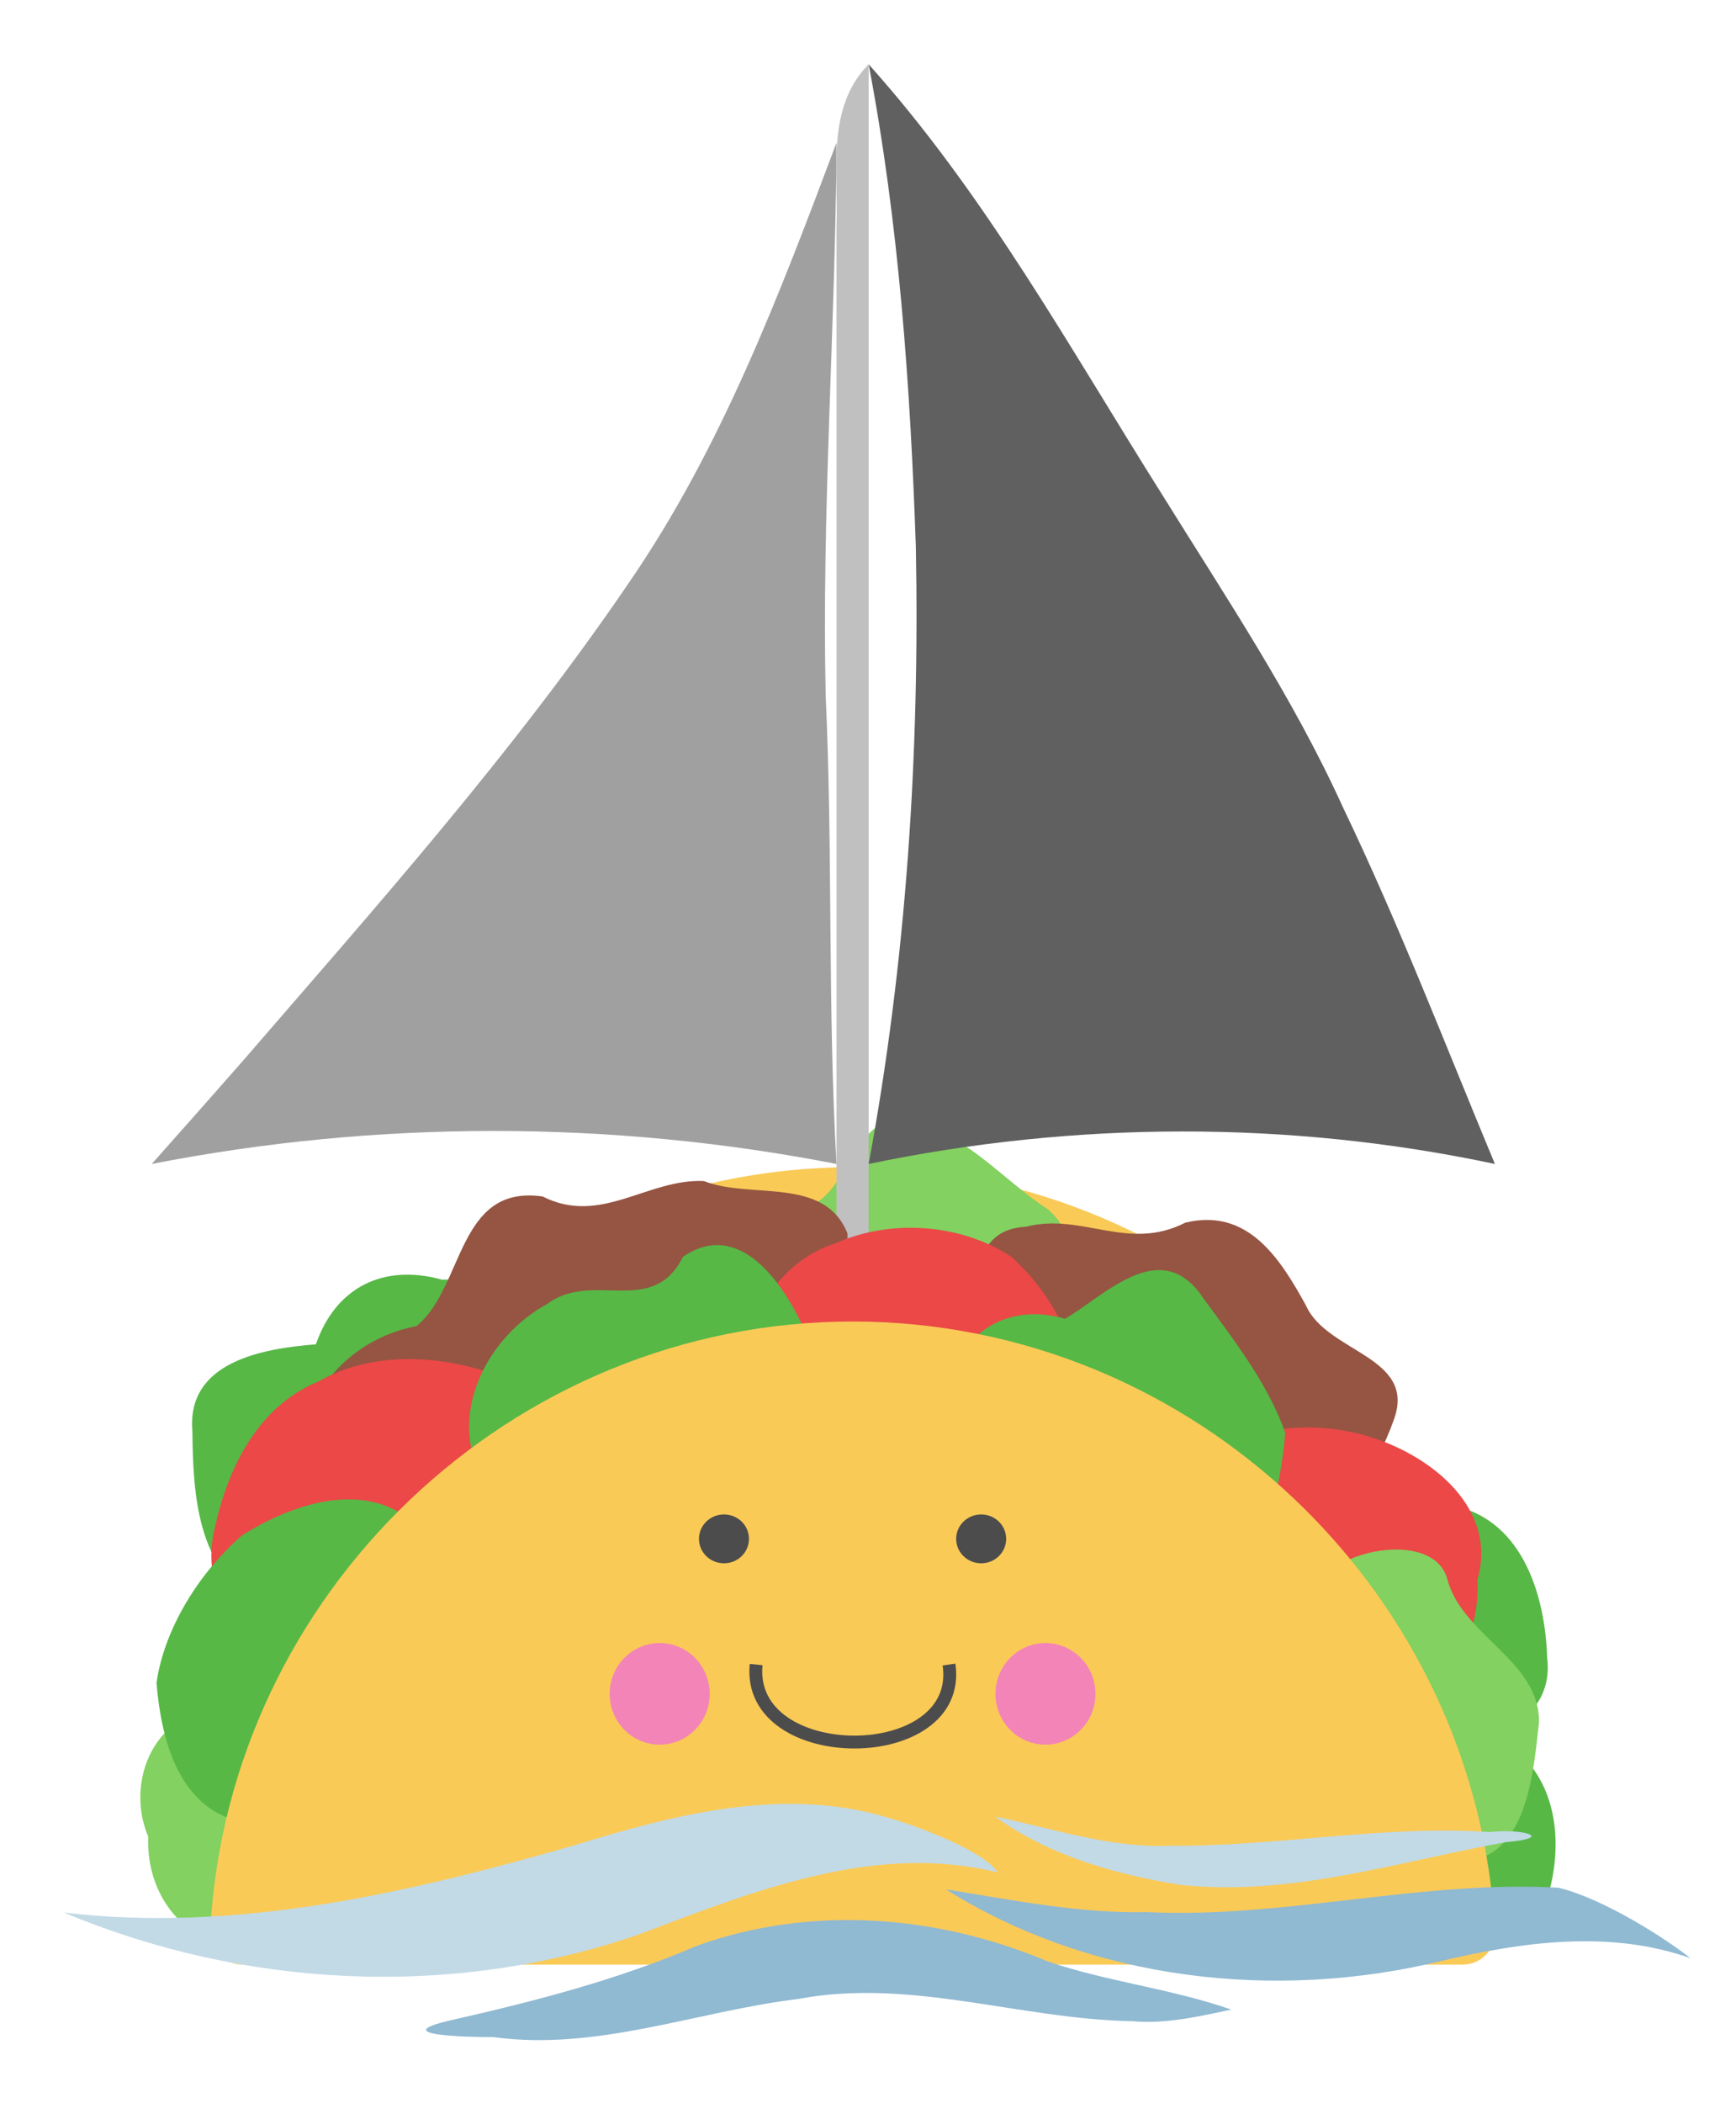 <?xml version="1.0" encoding="UTF-8" standalone="no"?><!-- copyright 2024 saibateku.net --><svg version="1.1" id="SailboatTaco" x="0px" y="0px" viewBox="0 0 270 327" xml:space="preserve" xmlns="http://www.w3.org/2000/svg" xmlns:svg="http://www.w3.org/2000/svg"><path d="m 32.8,296.2 -0.1,-14.7 c 0,-54.9 45.1,-100 100,-100 54.9,0 100,45.1 100,100 l -0.1,14.7" style="fill:#faca57" /><path d="m 40.01,303.524 c -10.097,-0.151 -17.33,-7.748 -16.962,-17.93 -3.996,-9.425 2.127,-21.498 13.312,-19.289 7.224,-0.857 10.141,2.99 7.737,9.147 -1.363,9.357 -2.725,18.715 -4.088,28.072 z" style="fill:#83d160" /><path d="m 100.587,218.971 c -7.527,-10.242 -18.237,-20.447 -31.857,-19.979 -9.155,-2.546 -16.568,1.257 -19.596,10.052 -8.159,0.658 -20.147,2.635 -19.212,13.53 0.116,9.865 0.701,21.464 10.465,26.901 5.179,3.49 13.474,9.273 18.485,2.842 13.905,-11.115 27.81,-22.231 41.715,-33.346 z" style="fill:#57b846" /><path d="m 110.804,211.689 c 2.327,-8.357 1.11,-21.692 11.963,-23.666 10.076,0.784 8.992,-17.443 20.015,-13.246 8.057,2.093 13.431,8.906 20.242,13.299 6.214,5.491 3.739,14.842 3.723,22.146 0.105,6.174 -0.432,11.962 -7.899,8.333 -15.989,-2.467 -32.018,-4.662 -48.045,-6.866 z" style="fill:#83d160" /><path d="m 135.1,10 c -6.606,6.674 -4.705,16.518 -5,25.003 0,58.332 0,116.665 0,174.997 2.19,-0.277 6.141,1.207 5,-2.401 0,-65.866 0,-131.733 0,-197.599 z" style="fill:#c0c0c0" /><path d="m 63.401,240.611 c -5.482,-6.201 -12.168,-11.897 -15.546,-19.567 2.113,-7.843 9.185,-13.374 16.915,-14.825 7.46,-6.083 6.28,-22.092 19.637,-20.158 9.014,4.578 16.343,-2.814 25.075,-2.404 7.262,2.891 18.767,-0.838 22.332,8.166 0.019,6.497 -0.252,16.798 -6.689,20.055 -20.575,9.578 -41.15,19.156 -61.725,28.734 z" style="fill:#955542" /><path d="m 43.747,263.613 c -6.336,-6.741 -12.877,-16.453 -10.304,-26.159 2.051,-9.336 6.771,-18.855 16.128,-22.645 8.205,-4.672 18.62,-4.189 27.267,-1.121 8.606,3.175 12.441,10.219 5.512,17.686 -6.296,12.976 -13.964,28.084 -28.721,32.672 -3.25,0.791 -6.708,0.613 -9.881,-0.433 z" style="fill:#eb4847" /><path d="m 62.451,235.379 c -7.676,-4.738 -17.726,-1.068 -24.765,3.35 -6.617,5.698 -12.137,14.458 -13.346,22.977 0.71,8.531 3.286,19.196 12.878,21.527 6.031,1.948 6.982,-5.317 8.953,-9.214 5.427,-12.88 10.853,-25.76 16.28,-38.639 z" style="fill:#57b846" /><path d="m 153.146,213.51 c -0.576,-7.385 -4.699,-22.156 6.396,-22.747 8.776,-2.249 15.819,3.945 24.825,-0.639 9.708,-2.333 14.697,5.52 18.742,12.867 3.281,7.415 17.349,7.904 13.651,17.853 -2.645,7.475 -8.496,16.883 -16.821,17.366 -15.598,-8.234 -31.195,-16.467 -46.793,-24.701 z" style="fill:#955542" /><path d="m 114.1,215.8 c 1.361,-9.198 6.28,-19.461 15.8,-22.45 8.62,-3.832 19.422,-3.097 27.317,2.021 7.951,7.04 11.971,17.707 12.569,28.119 -5.52,4.418 -16.216,0.021 -23.697,0.171 -10.582,-1.715 -21.794,-2.216 -31.556,-6.919 l -0.371,-0.473 z" style="fill:#eb4847" /><path d="m 75.1,230 c -5.665,-9.995 0.667,-22.153 9.998,-27.223 7.08,-5.303 16.398,2.165 21.115,-7.33 9.944,-6.858 17.732,7.192 20.412,15.224 -2.106,6.991 -14.164,7.89 -20.722,11.305 C 95.834,225.131 85.692,229.341 75.1,230 Z" style="fill:#57b846" /><path d="m 201.163,239.15 c 5.551,-7.707 17.059,-6.952 25.257,-4.916 10.514,2.409 13.934,14.136 14.208,23.566 1.278,10.361 -10.542,14.29 -18.848,13 -5.962,-1.541 -7.09,-8.493 -10.272,-12.985 -3.449,-6.221 -6.897,-12.443 -10.346,-18.664 z" style="fill:#57b846" /><path d="m 187.913,232.379 c 0.871,-11.558 16.841,-11.709 25.312,-8.879 9.387,2.893 19.777,11.101 16.556,22.147 0.58,9.798 -5.841,21.325 -17.14,18.689 -14.478,-2.615 -25.302,-17.482 -24.728,-31.956 z" style="fill:#eb4847" /><path d="m 147.072,217.538 c 1.253,-9.677 9.141,-15.231 18.558,-12.458 6.119,-3.501 14.925,-13.153 21.526,-3.192 4.728,6.456 10.056,13.272 12.744,20.933 -0.433,5.33 -2.295,18.81 -7.719,17.668 -14.196,-9.217 -29.025,-17.497 -45.109,-22.951 z" style="fill:#57b846" /><path d="m 215.479,265.609 c 8.587,-4.367 17.662,0.101 21.927,8.122 5.929,6.663 5.416,16.964 2.061,24.681 -4.798,4.84 -18.654,7.213 -17.031,-3.097 -1.964,-9.982 -4.464,-19.847 -6.958,-29.707 z" style="fill:#57b846" /><path d="m 225.427,289.312 c 11.882,1.521 13.007,-13.048 13.93,-21.49 0.135,-9.65 -12.064,-13.454 -14.298,-22.42 -2.88,-9.56 -27.318,-1.866 -17.652,5.969 7.852,11.623 14.59,24.265 18.02,37.941 z" style="fill:#83d160" /><path d="m 132.6,305.5 c -23.7,0 -94.9,0 -94.9,0 -2.9,0 -5.1,-2.4 -5,-5.3 2.8,-52.4 46.8,-94.7 99.9,-94.7 53.1,0 97.1,42.3 99.9,94.7 0.2,2.9 -2.1,5.3 -5,5.3 0,0 -71.1,0 -94.9,0 z" style="fill:#faca57" /><path style="fill:none;stroke:#4c4c4c;stroke-width:2" d="m 117.6,258.843 c -1.581,16.08 32.344,16.066 30,0" /><ellipse cx="162.6" cy="263.4" style="fill:#f384b7" rx="7.778" ry="7.9" /><ellipse cx="102.6" cy="263.4" style="fill:#f384b7" rx="7.778" ry="7.9" /><ellipse cx="152.6" cy="239.3" style="fill:#4c4c4c" rx="3.889" ry="3.8" /><ellipse cx="112.6" cy="239.3" style="fill:#4c4c4c" rx="3.889" ry="3.8" /><path d="m 9.9,297.4 c 26.879,3.21 53.651,-3.062 79.35,-10.424 15.76,-4.85 32.753,-9.269 49.076,-4.258 5.577,1.647 14.937,5.37 16.862,8.457 -19.292,-4.77 -38.302,3.043 -56.074,9.726 C 70.217,310.823 37.992,309.162 9.9,297.4 Z" style="fill:#c2dae6" /><path d="m 176.1,314.3 c -17.39,-0.286 -34.468,-6.75 -51.935,-3.455 -15.842,1.92 -31.247,8.144 -47.433,5.933 -4.381,0.002 -16.694,-0.316 -6.589,-2.623 13.019,-2.959 25.977,-6.293 38.269,-11.589 17.675,-6.359 37.345,-4.812 54.497,2.43 9.348,3.193 19.277,4.236 28.591,7.505 -5.071,1.073 -10.177,2.27 -15.4,1.8 z" style="fill:#90b9d2" /><path d="m 183.6,293.1 c -10.067,-1.578 -20.529,-4.586 -28.8,-10.6 8.948,1.821 17.797,4.907 27.117,4.519 16.66,0.161 33.162,-3.253 49.852,-2.122 4.898,-0.595 10.302,0.88 2.435,1.566 -16.746,3.003 -33.366,8.492 -50.604,6.637 z" style="fill:#c2dae6" /><path d="m 147.1,293.8 c 22.671,14.215 51.36,17.432 77.203,11.106 12.622,-2.949 26.068,-4.837 38.599,-0.406 -3.645,-2.914 -13.396,-9.229 -20.497,-10.95 -21.429,-1.225 -42.551,4.817 -63.996,3.792 C 167.881,297.576 157.447,295.451 147.1,293.8 Z" style="fill:#90b9d2" /><path d="m 130.1,22.2 c -8.895,23.647 -17.917,47.547 -32.34,68.497 -17.975,26.398 -39.277,50.306 -60.125,74.431 -4.657,5.309 -9.339,10.597 -14.035,15.872 35.062,-6.859 71.436,-6.827 106.5,0 -1.385,-24.215 -0.561,-48.494 -1.678,-72.722 -0.643,-28.71 1.526,-57.379 1.678,-86.078 z" style="fill:#a0a0a0" /><path d="m 135.1,10 c 18.121,20.191 31.279,44.112 45.672,66.955 9.88,15.903 20.351,31.511 28.108,48.613 8.697,18.117 15.897,36.893 23.621,55.432 -32.001,-6.8 -65.389,-6.673 -97.4,0 5.859,-31.578 7.955,-63.83 7.342,-95.919 C 141.581,59.956 139.809,34.728 135.1,10 Z" style="fill:#606060" /></svg>
